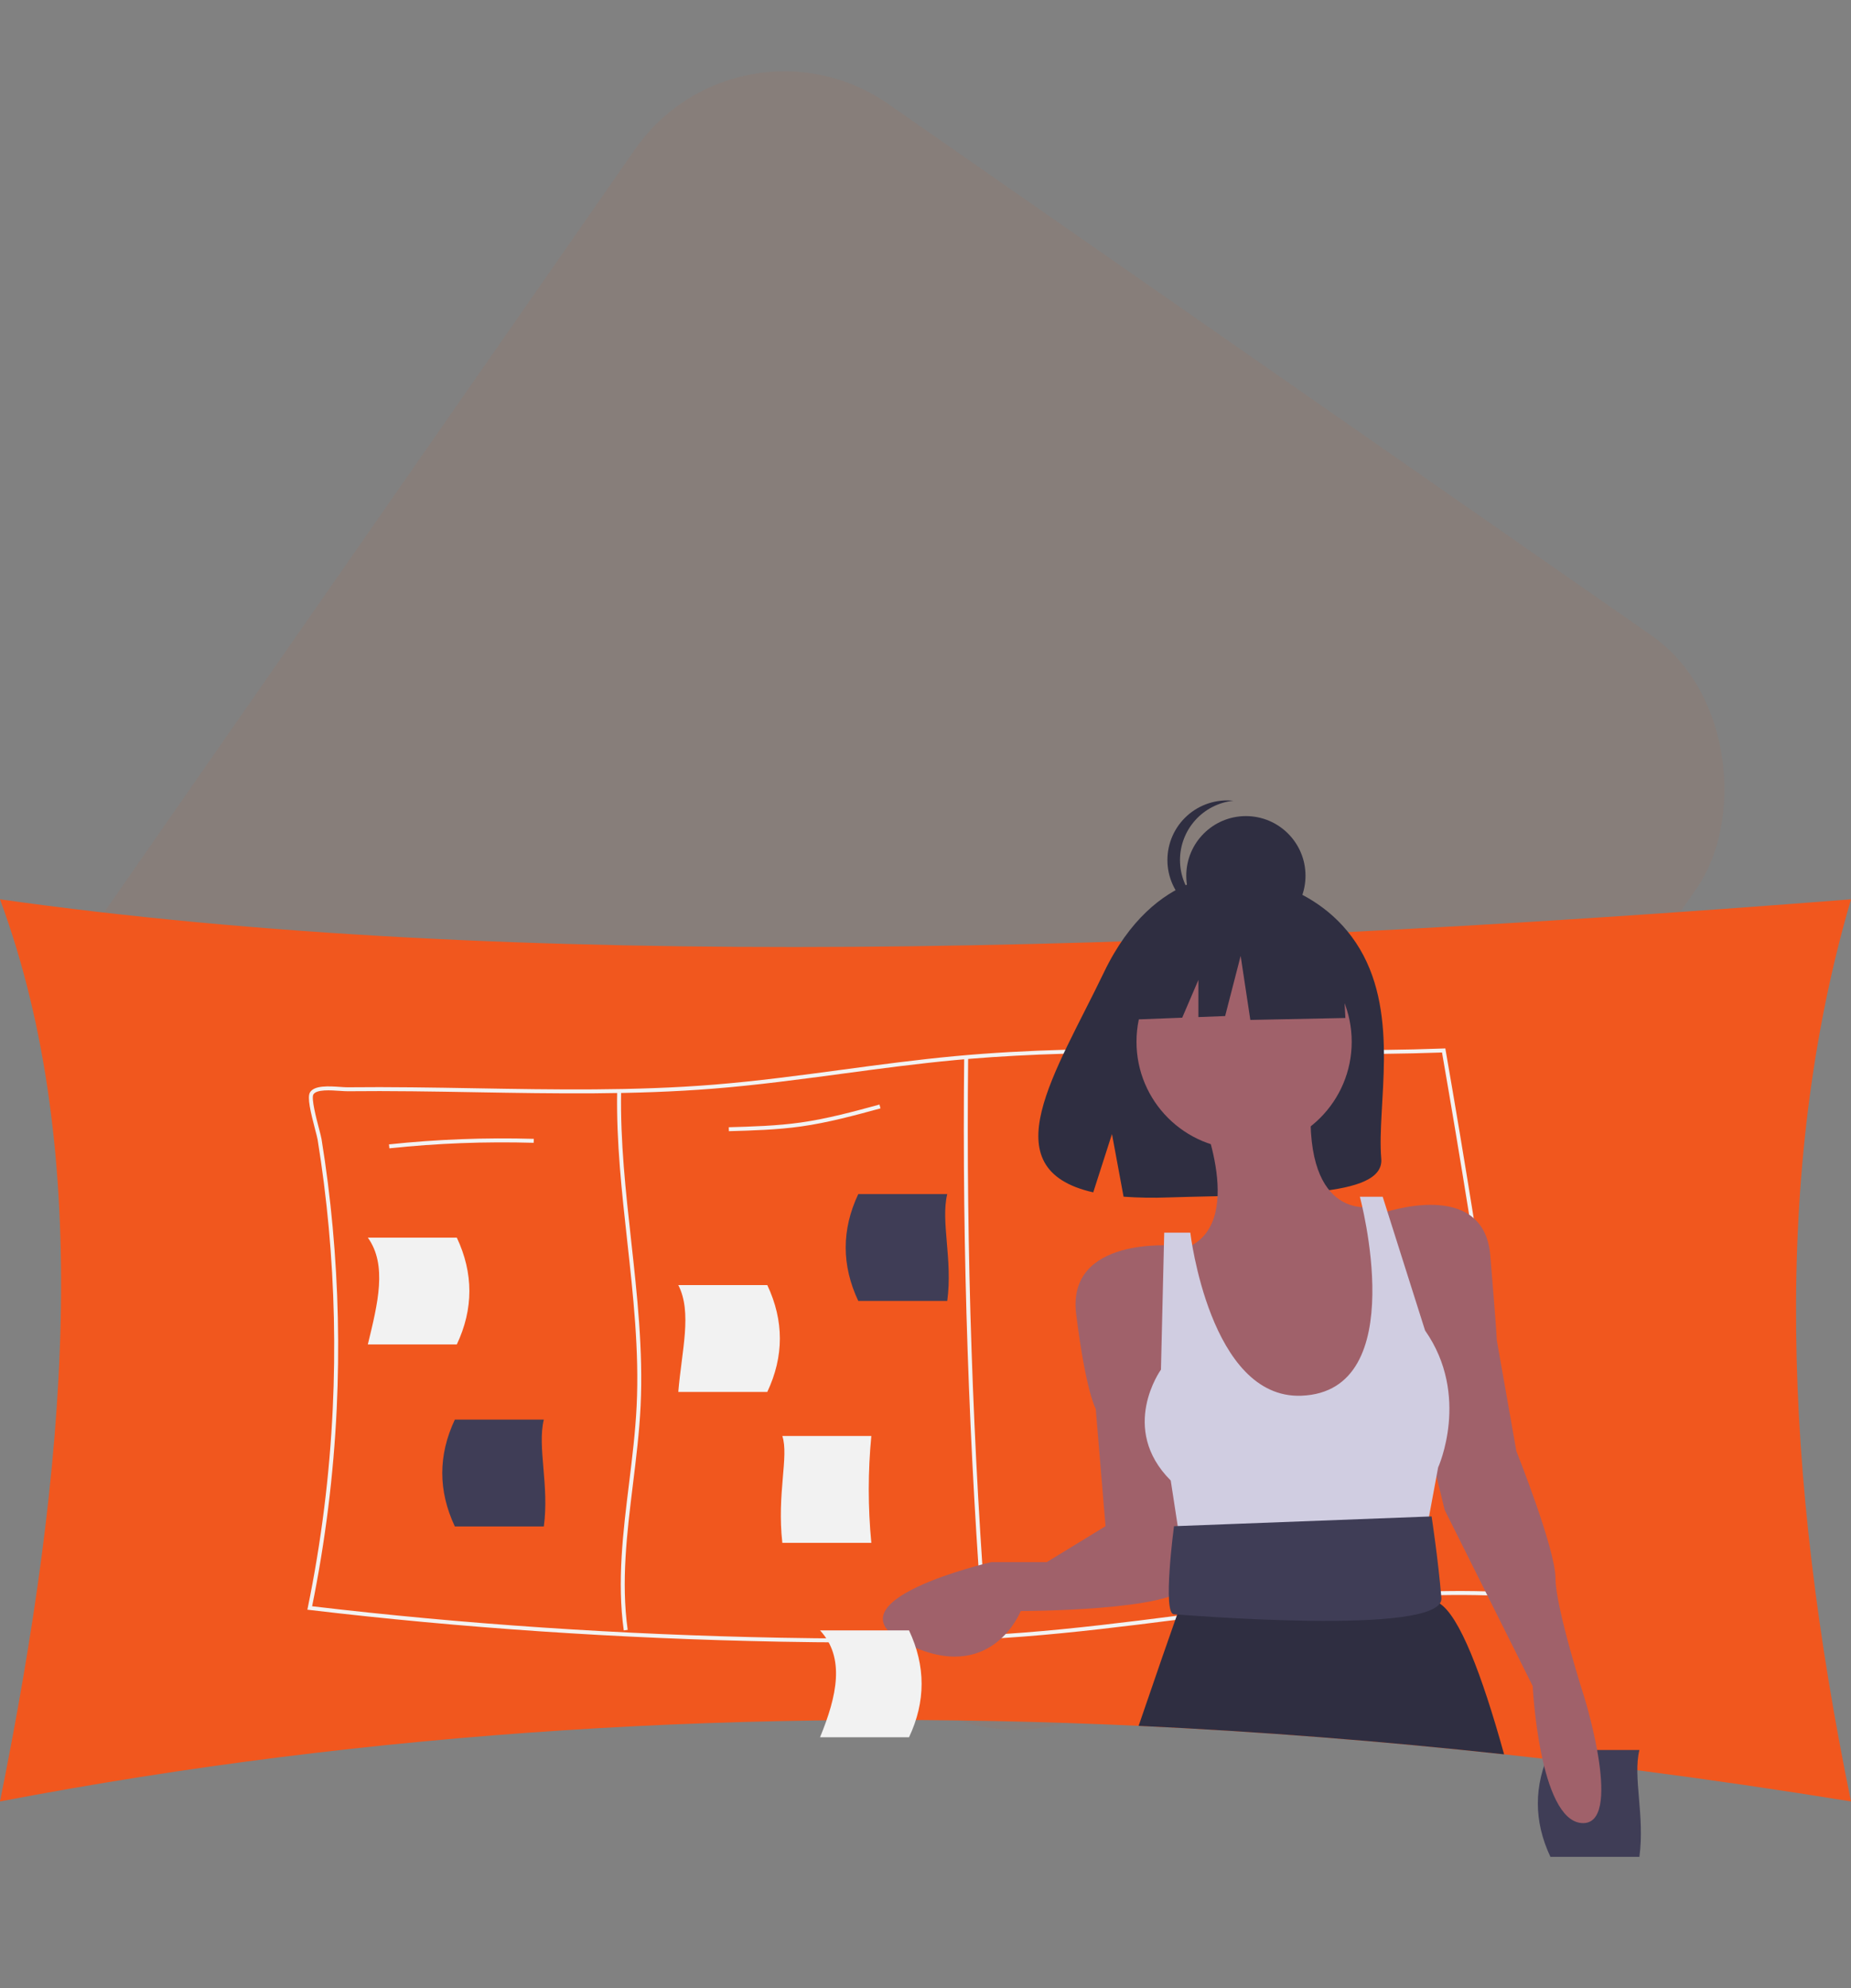 <svg width="407" height="437" viewBox="0 0 407 437" fill="none" xmlns="http://www.w3.org/2000/svg">
<rect x="0" y="0" width="407" height="437" fill="#808080" stroke="none"/>
<g clip-path="url(#clip0)">
<rect width="407" height="437" fill="white" fill-opacity="0.01"/>
<rect opacity="0.06" x="162.475" width="284.392" height="284.392" rx="40" transform="rotate(34.841 162.475 0)" fill="#F1571E"/>
<path d="M407 197.668C389.5 257.499 392.332 324.607 407 395.95C391.303 393.406 375.642 391.119 360.017 389.088C357.247 388.732 354.478 388.382 351.711 388.04C347.82 387.558 343.931 387.092 340.045 386.644C339.741 386.605 339.436 386.571 339.136 386.54C336.332 386.214 333.527 385.905 330.722 385.597C303.819 382.679 277.033 380.592 250.362 379.335C165.618 375.408 82.074 380.292 0 395.95C14.79 322.754 20.782 253.782 0 197.668C111.709 213.463 253.053 209.72 407 197.668Z" fill="#F1571E"/>
<path d="M336.031 350.588C332.466 323.059 328.452 295.326 324.039 267.753C322.056 255.395 319.998 243.081 317.864 230.81L317.799 230.436L317.421 230.454C313.059 230.615 308.682 230.719 304.289 230.767C301.906 230.797 299.525 230.813 297.145 230.815C289.296 230.832 281.465 230.741 273.781 230.654C265.915 230.562 257.949 230.471 249.944 230.497C244.73 230.515 239.499 230.58 234.273 230.728C226.168 230.958 218.062 231.384 210.022 232.132C201.721 232.902 193.321 234.028 185.194 235.119C175.94 236.363 166.374 237.646 156.917 238.407C139.532 239.807 121.809 239.498 104.668 239.202C95.419 239.042 85.857 238.876 76.452 238.981C76.043 238.985 75.478 238.95 74.825 238.902C72.429 238.737 69.147 238.507 68.172 240.085C67.507 241.155 68.29 244.425 69.294 248.269C69.555 249.26 69.781 250.121 69.847 250.543C70.877 256.909 71.695 263.396 72.286 269.823C73.495 283.028 73.79 296.3 73.169 309.545C72.474 324.262 70.64 338.903 67.681 353.336L67.585 353.802L68.055 353.858C101.372 357.819 136.197 360.168 171.57 360.837C176.854 360.937 181.828 360.994 186.555 360.998C187.011 361.002 187.463 361.002 187.911 361.002C191.638 361.002 195.212 360.972 198.66 360.915C200.874 360.876 203.038 360.826 205.152 360.763C209.001 360.646 212.701 360.489 216.306 360.289C216.597 360.276 216.884 360.259 217.171 360.241C218.193 360.185 219.209 360.123 220.219 360.054C221.85 359.95 223.466 359.836 225.067 359.711C236.186 358.85 247.444 357.459 258.419 356.058C259.649 355.898 260.876 355.74 262.098 355.584C262.924 355.48 263.75 355.371 264.58 355.267C281.121 353.145 298.027 351.062 314.921 350.649C315.573 350.632 316.229 350.614 316.882 350.606C320.273 350.545 323.662 350.562 327.048 350.658C329.892 350.736 332.733 350.877 335.571 351.08L336.101 351.114L336.031 350.588ZM326.6 349.771C323.335 349.684 320.069 349.672 316.803 349.736C316.047 349.745 315.295 349.762 314.538 349.784C296.875 350.24 279.221 352.51 261.984 354.723L260.145 354.958C259.68 355.019 259.21 355.08 258.745 355.141C247.644 356.563 236.247 357.976 225.002 358.846C223.724 358.946 222.441 359.037 221.145 359.124C219.81 359.215 218.467 359.298 217.106 359.376C216.819 359.394 216.527 359.411 216.236 359.428C212.614 359.624 208.887 359.781 205.018 359.894C202.491 359.972 199.9 360.03 197.243 360.068C193.795 360.12 190.216 360.141 186.485 360.128C181.785 360.12 176.836 360.068 171.588 359.968C136.41 359.302 101.772 356.972 68.629 353.049C71.539 338.722 73.348 324.192 74.038 309.588C74.663 296.303 74.366 282.99 73.151 269.745C72.56 263.296 71.738 256.791 70.707 250.404C70.629 249.938 70.412 249.104 70.138 248.047C69.568 245.886 68.39 241.381 68.912 240.542C69.612 239.411 72.712 239.629 74.769 239.772C75.438 239.816 76.012 239.855 76.46 239.85C85.853 239.746 95.41 239.911 104.655 240.072C121.813 240.368 139.558 240.677 156.986 239.272C166.466 238.511 176.045 237.224 185.311 235.98C193.425 234.893 201.817 233.767 210.105 232.997C210.74 232.937 211.37 232.88 212.005 232.828C212.297 232.802 212.588 232.776 212.875 232.754C219.836 232.171 226.846 231.815 233.855 231.61C239.247 231.454 244.639 231.384 250.014 231.367C257.988 231.341 265.933 231.432 273.773 231.523C281.434 231.615 289.235 231.702 297.058 231.684C299.471 231.68 301.884 231.667 304.298 231.632C308.568 231.584 312.826 231.486 317.073 231.336C319.13 243.164 321.115 255.045 323.03 266.979C327.474 294.665 331.518 322.52 335.101 350.171C332.27 349.971 329.437 349.837 326.6 349.771Z" fill="#F2F2F2"/>
<path d="M137.157 358.359C135.659 347.659 137.003 336.74 138.301 326.181C138.996 320.538 139.713 314.703 139.989 308.968C140.572 296.878 139.218 284.606 137.909 272.738C136.728 262.025 135.506 250.948 135.701 240L136.571 240.015C136.376 250.908 137.595 261.957 138.773 272.642C140.086 284.544 141.444 296.852 140.858 309.01C140.58 314.777 139.861 320.629 139.165 326.287C137.873 336.791 136.536 347.652 138.019 358.239L137.157 358.359Z" fill="#F2F2F2"/>
<path d="M216.388 361.364C213.019 318.59 211.545 275.148 212.009 232.245L212.879 232.254C212.415 275.132 213.887 318.548 217.255 361.296L216.388 361.364Z" fill="#F2F2F2"/>
<path d="M85.617 252.396L85.525 251.531C96.101 250.413 106.741 250.007 117.372 250.316L117.346 251.185C106.754 250.878 96.154 251.282 85.617 252.396V252.396Z" fill="#F2F2F2"/>
<path d="M160.269 248.631L160.244 247.762C165.448 247.615 170.829 247.463 176.06 246.725C181.927 245.896 187.749 244.311 193.38 242.777L193.608 243.616C187.952 245.157 182.103 246.75 176.181 247.586C170.903 248.331 165.496 248.484 160.269 248.631Z" fill="#F2F2F2"/>
<path d="M286.454 242.605C285.81 242.605 285.169 242.6 284.532 242.595L234.947 242.184L234.954 241.314L284.539 241.725C287.951 241.753 291.475 241.782 294.832 240.979L295.034 241.825C292.211 242.501 289.308 242.605 286.454 242.605Z" fill="#F2F2F2"/>
<path d="M100.445 295.504H80.878C83.079 286.474 85.194 278.044 80.878 272.023H100.445C104.128 279.859 104.128 287.685 100.445 295.504Z" fill="#F2F2F2"/>
<path d="M191.588 339.111H172.021C170.797 328.226 173.497 320.113 172.021 315.631H191.588C190.836 323.439 190.836 331.303 191.588 339.111V339.111Z" fill="#F2F2F2"/>
<path d="M168.714 305.94H149.146C149.88 296.912 152.246 288.481 149.146 282.459H168.714C172.398 290.286 172.398 298.113 168.714 305.94Z" fill="#F2F2F2"/>
<path d="M188.716 285.938H208.283C209.507 276.908 206.807 268.477 208.283 262.457H188.716C185.032 270.284 185.032 278.111 188.716 285.938Z" fill="#3F3D56"/>
<path d="M340.906 408.125H360.473C361.697 399.095 358.997 390.664 360.473 384.644H340.906C337.222 392.471 337.222 400.298 340.906 408.125Z" fill="#3F3D56"/>
<path d="M100.011 335.508H119.578C120.802 326.478 118.102 318.048 119.578 312.028H100.011C96.326 319.855 96.326 327.681 100.011 335.508Z" fill="#3F3D56"/>
<path d="M299.022 208.611C289.858 193.127 271.729 192.406 271.729 192.406C271.729 192.406 254.063 190.147 242.73 213.728C232.168 235.708 217.59 256.93 240.384 262.076L244.501 249.261L247.051 263.03C250.296 263.263 253.552 263.319 256.803 263.196C281.214 262.408 304.461 263.427 303.713 254.667C302.718 243.023 307.839 223.509 299.022 208.611Z" fill="#2F2E41"/>
<path d="M273.555 252.643C286.622 252.643 297.215 242.05 297.215 228.983C297.215 215.916 286.622 205.323 273.555 205.323C260.487 205.323 249.894 215.916 249.894 228.983C249.894 242.05 260.487 252.643 273.555 252.643Z" fill="#A0616A"/>
<path d="M263.875 244.398C263.875 244.398 274.63 269.493 260.291 274.512L274.63 321.832L299.008 320.399L305.461 304.625L304.027 280.964L301.876 265.191C301.876 265.191 286.819 268.776 288.253 242.247L263.875 244.398Z" fill="#A0616A"/>
<path d="M258.14 273.795C258.14 273.795 234.479 271.644 236.63 288.851C238.781 306.059 240.932 309.644 240.932 309.644L243.083 335.455L230.177 343.342H217.989C217.989 343.342 180.706 351.946 199.347 361.267C217.989 370.587 224.442 354.097 224.442 354.097C224.442 354.097 258.857 354.097 261.008 348.361C263.159 342.625 258.14 273.795 258.14 273.795Z" fill="#A0616A"/>
<path d="M304.027 266.625C304.027 266.625 326.253 258.738 327.687 275.946C329.121 293.153 329.121 294.587 329.121 294.587L333.423 318.965C333.423 318.965 342.027 340.474 342.027 346.927C342.027 353.38 348.48 373.455 348.48 373.455C348.48 373.455 357.083 401.418 347.763 400.701C338.442 399.984 337.008 370.587 337.008 370.587L317.649 331.87L311.913 308.21L304.027 266.625Z" fill="#A0616A"/>
<path d="M261.724 270.927H255.989L255.272 301.04C255.272 301.04 245.951 313.946 257.423 325.417L260.29 344.059L312.63 341.908L316.215 322.549C316.215 322.549 323.385 306.776 313.347 292.436L304.026 263.04H299.008C299.008 263.04 310.632 305.9 286.102 306.776C266.026 307.493 261.724 270.927 261.724 270.927Z" fill="#D0CDE1"/>
<path d="M330.722 385.596C303.819 382.679 277.033 380.592 250.362 379.335C254.432 367.412 257.354 359.072 258.419 356.059C258.562 355.654 258.671 355.35 258.745 355.141C258.789 355.006 258.823 354.911 258.841 354.863C258.848 354.847 258.853 354.831 258.858 354.815L260.593 349.027L261.324 346.588L262.106 343.983L263.159 340.474L309.764 339.039L311.068 341.974L314.538 349.784L314.921 350.649L315.499 351.945C315.884 352.058 316.249 352.23 316.582 352.454C320.869 355.263 325.735 367.629 330.722 385.596Z" fill="#2F2E41"/>
<path d="M314.781 333.304L258.14 335.455C258.14 335.455 255.555 354.814 258.14 354.814C258.857 354.814 317.649 359.833 316.932 351.229C316.215 342.625 314.781 333.304 314.781 333.304Z" fill="#3F3D56"/>
<path d="M273.948 205.593C281.187 205.593 287.056 199.724 287.056 192.484C287.056 185.245 281.187 179.376 273.948 179.376C266.708 179.376 260.839 185.245 260.839 192.484C260.839 199.724 266.708 205.593 273.948 205.593Z" fill="#2F2E41"/>
<path d="M259.459 189.035C259.46 185.797 260.658 182.674 262.824 180.268C264.989 177.861 267.969 176.341 271.188 176C269.36 175.805 267.511 175.997 265.762 176.564C264.013 177.13 262.403 178.058 261.035 179.287C259.668 180.517 258.575 182.02 257.827 183.699C257.078 185.378 256.692 187.196 256.692 189.035C256.692 190.873 257.078 192.691 257.827 194.37C258.575 196.05 259.668 197.553 261.035 198.782C262.403 200.011 264.013 200.939 265.762 201.506C267.511 202.072 269.36 202.264 271.188 202.069C267.969 201.729 264.989 200.208 262.824 197.802C260.658 195.395 259.46 192.272 259.459 189.035Z" fill="#2F2E41"/>
<path d="M294.97 207.118L277.06 197.737L252.325 201.574L247.208 224.176L259.947 223.686L263.506 215.383V223.55L269.384 223.323L272.795 210.104L274.927 224.176L295.823 223.75L294.97 207.118Z" fill="#2F2E41"/>
<path d="M199.88 381.84H180.313C184.021 372.809 185.878 364.378 180.313 358.36H199.88C203.564 366.187 203.564 374.013 199.88 381.84Z" fill="#F2F2F2"/>
</g>
<defs>
<clipPath id="clip0">
<rect width="407" height="437" fill="white"/>
</clipPath>
</defs>
</svg>

